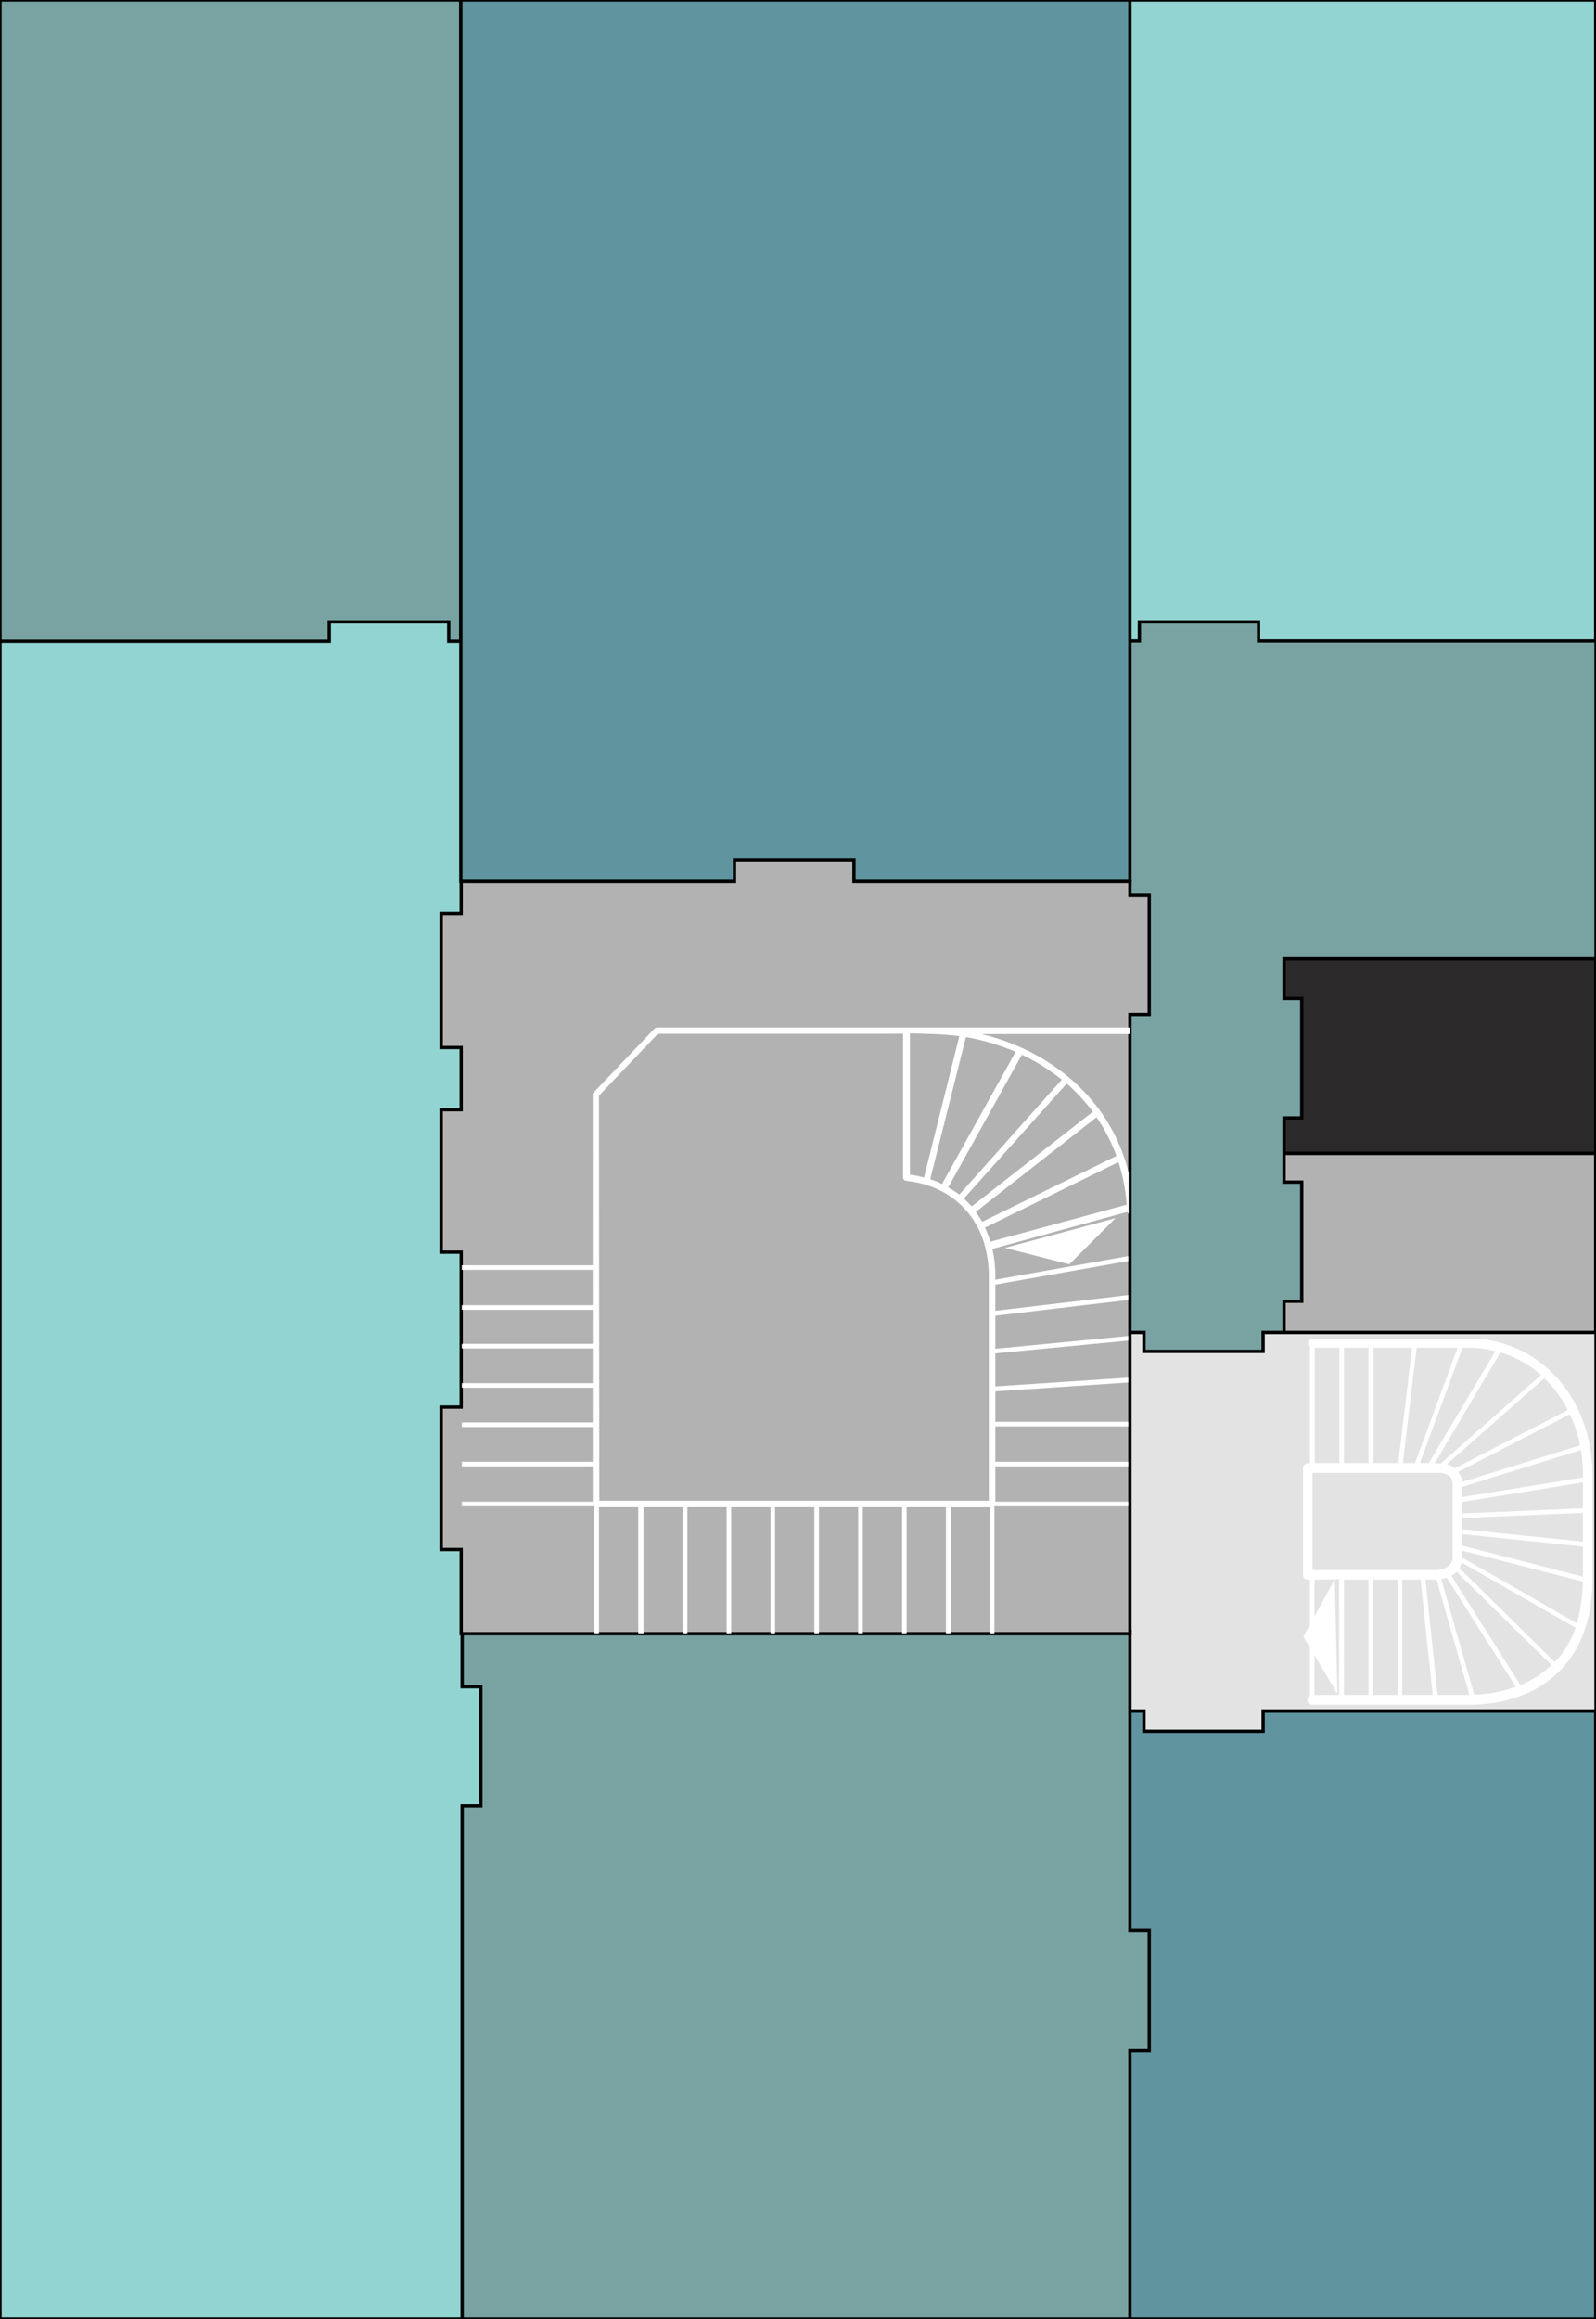 <?xml version="1.0" encoding="utf-8"?>
<!-- Generator: Adobe Illustrator 26.2.1, SVG Export Plug-In . SVG Version: 6.00 Build 0)  -->
<svg version="1.1" id="Layer_1" xmlns="http://www.w3.org/2000/svg" xmlns:xlink="http://www.w3.org/1999/xlink" x="0px" y="0px"
	 viewBox="0 0 487.6 708.2" style="enable-background:new 0 0 487.6 708.2;" xml:space="preserve">
<rect x="0" y="0" width="487.6" height="708.2" fill="#808080" stroke="none"/>
<style type="text/css">
	.st0{fill:#92D4D1;stroke:#000000;stroke-miterlimit:10;}
	.st1{fill:#60949F;stroke:#000000;stroke-miterlimit:10;}
	.st2{fill-rule:evenodd;clip-rule:evenodd;fill:#E3E3E3;stroke:#000000;stroke-miterlimit:10;}
	.st3{fill:#B2B2B2;stroke:#000000;stroke-miterlimit:10;}
	.st4{fill:#2B2929;stroke:#000000;stroke-miterlimit:10;}
	.st5{fill-rule:evenodd;clip-rule:evenodd;fill:#79A3A2;stroke:#000000;stroke-miterlimit:10;}
	.st6{fill:#79A3A2;stroke:#000000;stroke-miterlimit:10;}
	.st7{fill-rule:evenodd;clip-rule:evenodd;fill:#92D4D1;stroke:#000000;stroke-miterlimit:10;}
	.st8{fill-rule:evenodd;clip-rule:evenodd;fill:#B2B2B2;stroke:#000000;stroke-miterlimit:10;}
	.st9{fill:#FFFFFF;}
</style>
<g id="Layer_2_00000119823542199485781540000018074061213589032121_">
	<rect x="345.1" class="st0" width="142.4" height="198"/>
	<rect x="345.1" y="522.5" class="st1" width="142.4" height="185.7"/>
	<polygon class="st2" points="345.1,522.5 349.5,522.5 349.5,528.7 385.9,528.7 385.9,522.5 487.6,522.5 487.6,406.9 345.1,406.9 	
		"/>
	<rect x="390.3" y="352.2" class="st3" width="97.2" height="54.7"/>
	<rect x="390.3" y="290.9" class="st4" width="97.2" height="61.3"/>
	<polygon class="st5" points="345.1,195.7 348.1,195.7 348.1,189.9 384.5,189.9 384.5,195.7 487.6,195.7 487.6,292.8 392.3,292.8 
		392.3,304.9 397.7,304.9 397.7,341.4 392.3,341.4 392.3,352.2 392.3,361 397.7,361 397.7,397.4 392.3,397.4 392.3,406.9 
		385.9,406.9 385.9,412.7 349.5,412.7 349.5,406.9 345.1,406.9 	"/>
	<polygon class="st5" points="140.8,498.2 345.2,498.2 345.2,589.6 351.1,589.6 351.1,626.2 345.2,626.2 345.2,708.2 140.8,708.2 	
		"/>
	<a xlink:href="fx" >
		<rect class="st6" width="140.8" height="195.9"/>
	</a>
	<polygon class="st7" points="0,195.8 100.6,195.8 100.6,189.9 137.1,189.9 137.1,195.8 141.2,195.8 141.2,399.5 141.2,438.8 
		141.2,515.1 146.9,515.1 146.9,551.5 141.2,551.5 141.2,708.2 0,708.2 0,438.8 0,399.5 	"/>
	<rect x="140.8" class="st1" width="204.4" height="269.2"/>
	<polygon class="st8" points="140.9,498.9 345.2,498.9 345.2,309.8 351.1,309.8 351.1,273.4 345.2,273.4 345.2,269.2 260.9,269.2 
		260.9,262.6 224.4,262.6 224.4,269.2 140.9,269.2 140.9,278.9 134.8,278.9 134.8,319.9 140.9,319.9 140.9,338.9 134.8,338.9 
		134.8,382.4 140.9,382.4 140.9,429.7 134.8,429.7 134.8,473.2 140.9,473.2 	"/>
	<path class="st9" d="M183.1,458.3h119v-69.6c-0.1-2.2-0.3-4.3-0.8-6.5c-0.4-2-1-3.9-1.8-5.7c-4-9.1-12.2-14.8-22.7-15.9
		c-0.5-0.1-0.9-0.5-0.9-1v-43.9H201l-18,18.9L183.1,458.3z M293.1,316.4c-2.6-0.3-5.2-0.5-7.8-0.6h-0.1l-5.6-0.2H278v43.1
		c1.4,0.2,2.9,0.5,4.3,0.9L293.1,316.4z M310.3,321.2l-0.3-0.1c-3.8-1.6-7.8-2.9-11.9-3.8c-1-0.2-2-0.4-3-0.6l-10.9,43.4
		c1.2,0.4,2.5,0.9,3.6,1.5L310.3,321.2z M324.4,329.7c-3.8-3-7.9-5.6-12.2-7.6l-22.5,40.5c1.2,0.7,2.3,1.4,3.4,2.2L324.4,329.7z
		 M333.9,339.5c-2.4-3.1-5-6-8-8.6L294.5,366c0.8,0.8,1.6,1.6,2.4,2.4L333.9,339.5z M341.1,353c-1.5-4.2-3.6-8.2-6.1-11.8
		l-36.9,28.9c0.7,1,1.4,2,2,3L341.1,353z M344.2,367.9c-0.3-4.4-1.1-8.8-2.5-13l-40.8,20c0.1,0.3,0.3,0.6,0.4,0.8
		c0.5,1.2,0.9,2.3,1.3,3.5L344.2,367.9z M181.4,460h-40.3v-1.4h40v-10.8h-40v-1.4h40v-10.6h-40v-1.4h40v-10.6h-40v-1.4h40v-10.6h-40
		v-1.4h40V400h-40v-1.4h40v-10.8h-40v-1.4h40v-52.2l0,0l0,0l0,0c0-0.2,0.1-0.5,0.3-0.6l18.5-19.4c0.2-0.2,0.5-0.4,0.8-0.4h144.5v2
		h-45.3c3.7,0.9,7.4,2.1,10.9,3.6c16.6,7.1,29.5,20.5,34,38.7v12.6c-0.2-0.2-0.3-0.4-0.4-0.6l-41.2,11.3c0,0.2,0.1,0.4,0.1,0.6
		c0.5,2.2,0.7,4.5,0.8,6.8v2l40.6-7.2v1.5l-40.6,7.2v8l40.6-4.8v1.5l-40.6,4.8v10.1l40.6-3.9v1.4l-40.6,3.9v10.1l40.6-2.7v1.5
		l-40.6,2.7v9.3h40.6v1.4h-40.6v10.8h40.6v1.4h-40.6v10.8h40.6v1.4h-40.9v38.8h-1.4v-38.5h-11.9v38.5H289v-38.5h-12v38.5h-1.4v-38.5
		h-12v38.5h-1.4v-38.5h-12v38.5h-1.4v-38.5h-12v38.5h-1.4v-38.5h-12v38.5H222v-38.5h-12v38.5h-1.4v-38.5h-12v38.5H195v-38.5h-12
		v38.5h-1.4L181.4,460z"/>
	<polygon class="st9" points="307,381.1 340.8,372 326.7,386.1 	"/>
	<path class="st9" d="M409.2,446.8v-35.2h-7.5v35.2H409.2z M418.1,446.8v-35.2h-7.5v35.2H418.1z M427.2,446.8l4.2-35.2h-11.8v35.2
		H427.2z M432.3,446.8l13-35.2h-12.5l-4.2,35.2H432.3z M436.5,446.8l20.4-34.2c-2.2-0.5-4.4-0.9-6.6-1h-3.5l-13,35.2H436.5z
		 M440.2,446.9l30.6-27c-3.6-3.2-7.8-5.5-12.4-6.9l-20.1,33.9h1.1H440.2z M444.5,448.4l34.5-17.8c-1.8-3.6-4.3-6.9-7.2-9.7
		L442,447.2C442.9,447.4,443.8,447.8,444.5,448.4z M446.6,452.6l36.1-11.2c-0.6-3.3-1.7-6.5-3.1-9.5l-34.1,17.6
		C446.2,450.4,446.6,451.5,446.6,452.6z M446.6,457.2l37-6V450c0-2.4-0.2-4.8-0.6-7.2l-36.4,11.3V457.2z M446.6,462.2l37-1.6v-7.9
		l-37,6V462.2z M446.6,467l37,3.8V462l-37,1.6V467z M446.6,472l37,9.5v-9.2l-37-3.8V472z M446.6,475.6l35.1,20.1
		c0.5-1.5,0.8-3,1.1-4.5c0.5-2.7,0.7-5.4,0.8-8.2l-37-9.5v1.6l0,0V475.6z M445.9,478.9l29.1,28.7c2.5-2.6,4.4-5.7,5.8-9
		c0.2-0.5,0.4-1,0.6-1.5l-34.8-19.9C446.4,477.7,446.2,478.3,445.9,478.9L445.9,478.9z M443.4,481.2l21.1,33.4
		c3.5-1.4,6.7-3.5,9.5-6.1L445,480C444.5,480.5,444,480.9,443.4,481.2L443.4,481.2z M440.3,482.2l10.1,35.3
		c4.3-0.1,8.6-0.9,12.7-2.4L442,481.8l-0.7,0.2C441,482.1,440.7,482.2,440.3,482.2L440.3,482.2z M435.5,482.4l3.7,35.2h9.7l-10-35.2
		L435.5,482.4z M428.4,482.4v35.2h9.3l-3.7-35.2L428.4,482.4z M419.5,482.4v35.2h7.5v-35.2L419.5,482.4L419.5,482.4z M410.6,482.4
		v35.2h7.5v-35.2L410.6,482.4z M401.6,482.4v35.2h7.5v-35.3L401.6,482.4z M400.2,517.8v-35.4h-0.7c-0.8,0-1.4-0.6-1.4-1.4l0,0v-32.5
		v-0.1c0-0.8,0.6-1.5,1.4-1.5l0,0h0.7v-35.5c-0.4-0.3-0.6-0.7-0.6-1.2c0-0.8,0.6-1.4,1.4-1.4l0,0h49.4c2.9,0.1,5.7,0.6,8.5,1.4
		c2.7,0.8,5.2,1.8,7.6,3.2c12.1,6.8,19.8,20.4,20,36.6l0,0v32.7l0,0v0.1l0,0c0,3-0.3,6-0.8,9c-0.5,2.7-1.3,5.4-2.3,8
		c-5.3,12.7-17,20.3-33.3,20.8h-49.2c-0.8,0-1.5-0.6-1.5-1.5l0,0C399.4,518.5,399.7,518,400.2,517.8L400.2,517.8z M401,479.5h38.2
		l0,0c0.5-0.1,0.9-0.2,1.4-0.3c0.4-0.1,0.7-0.2,1.1-0.4c1.4-0.6,2.3-2.2,2.1-3.7l0,0l0,0v-21.4v-0.1c0.1-1-0.2-2.1-0.9-2.8l0,0
		c-1-0.7-2.3-1.1-3.5-1H401V479.5z"/>
	<polygon class="st9" points="408.6,517.3 407.8,482.3 398.2,499.8 	"/>
</g>
</svg>
